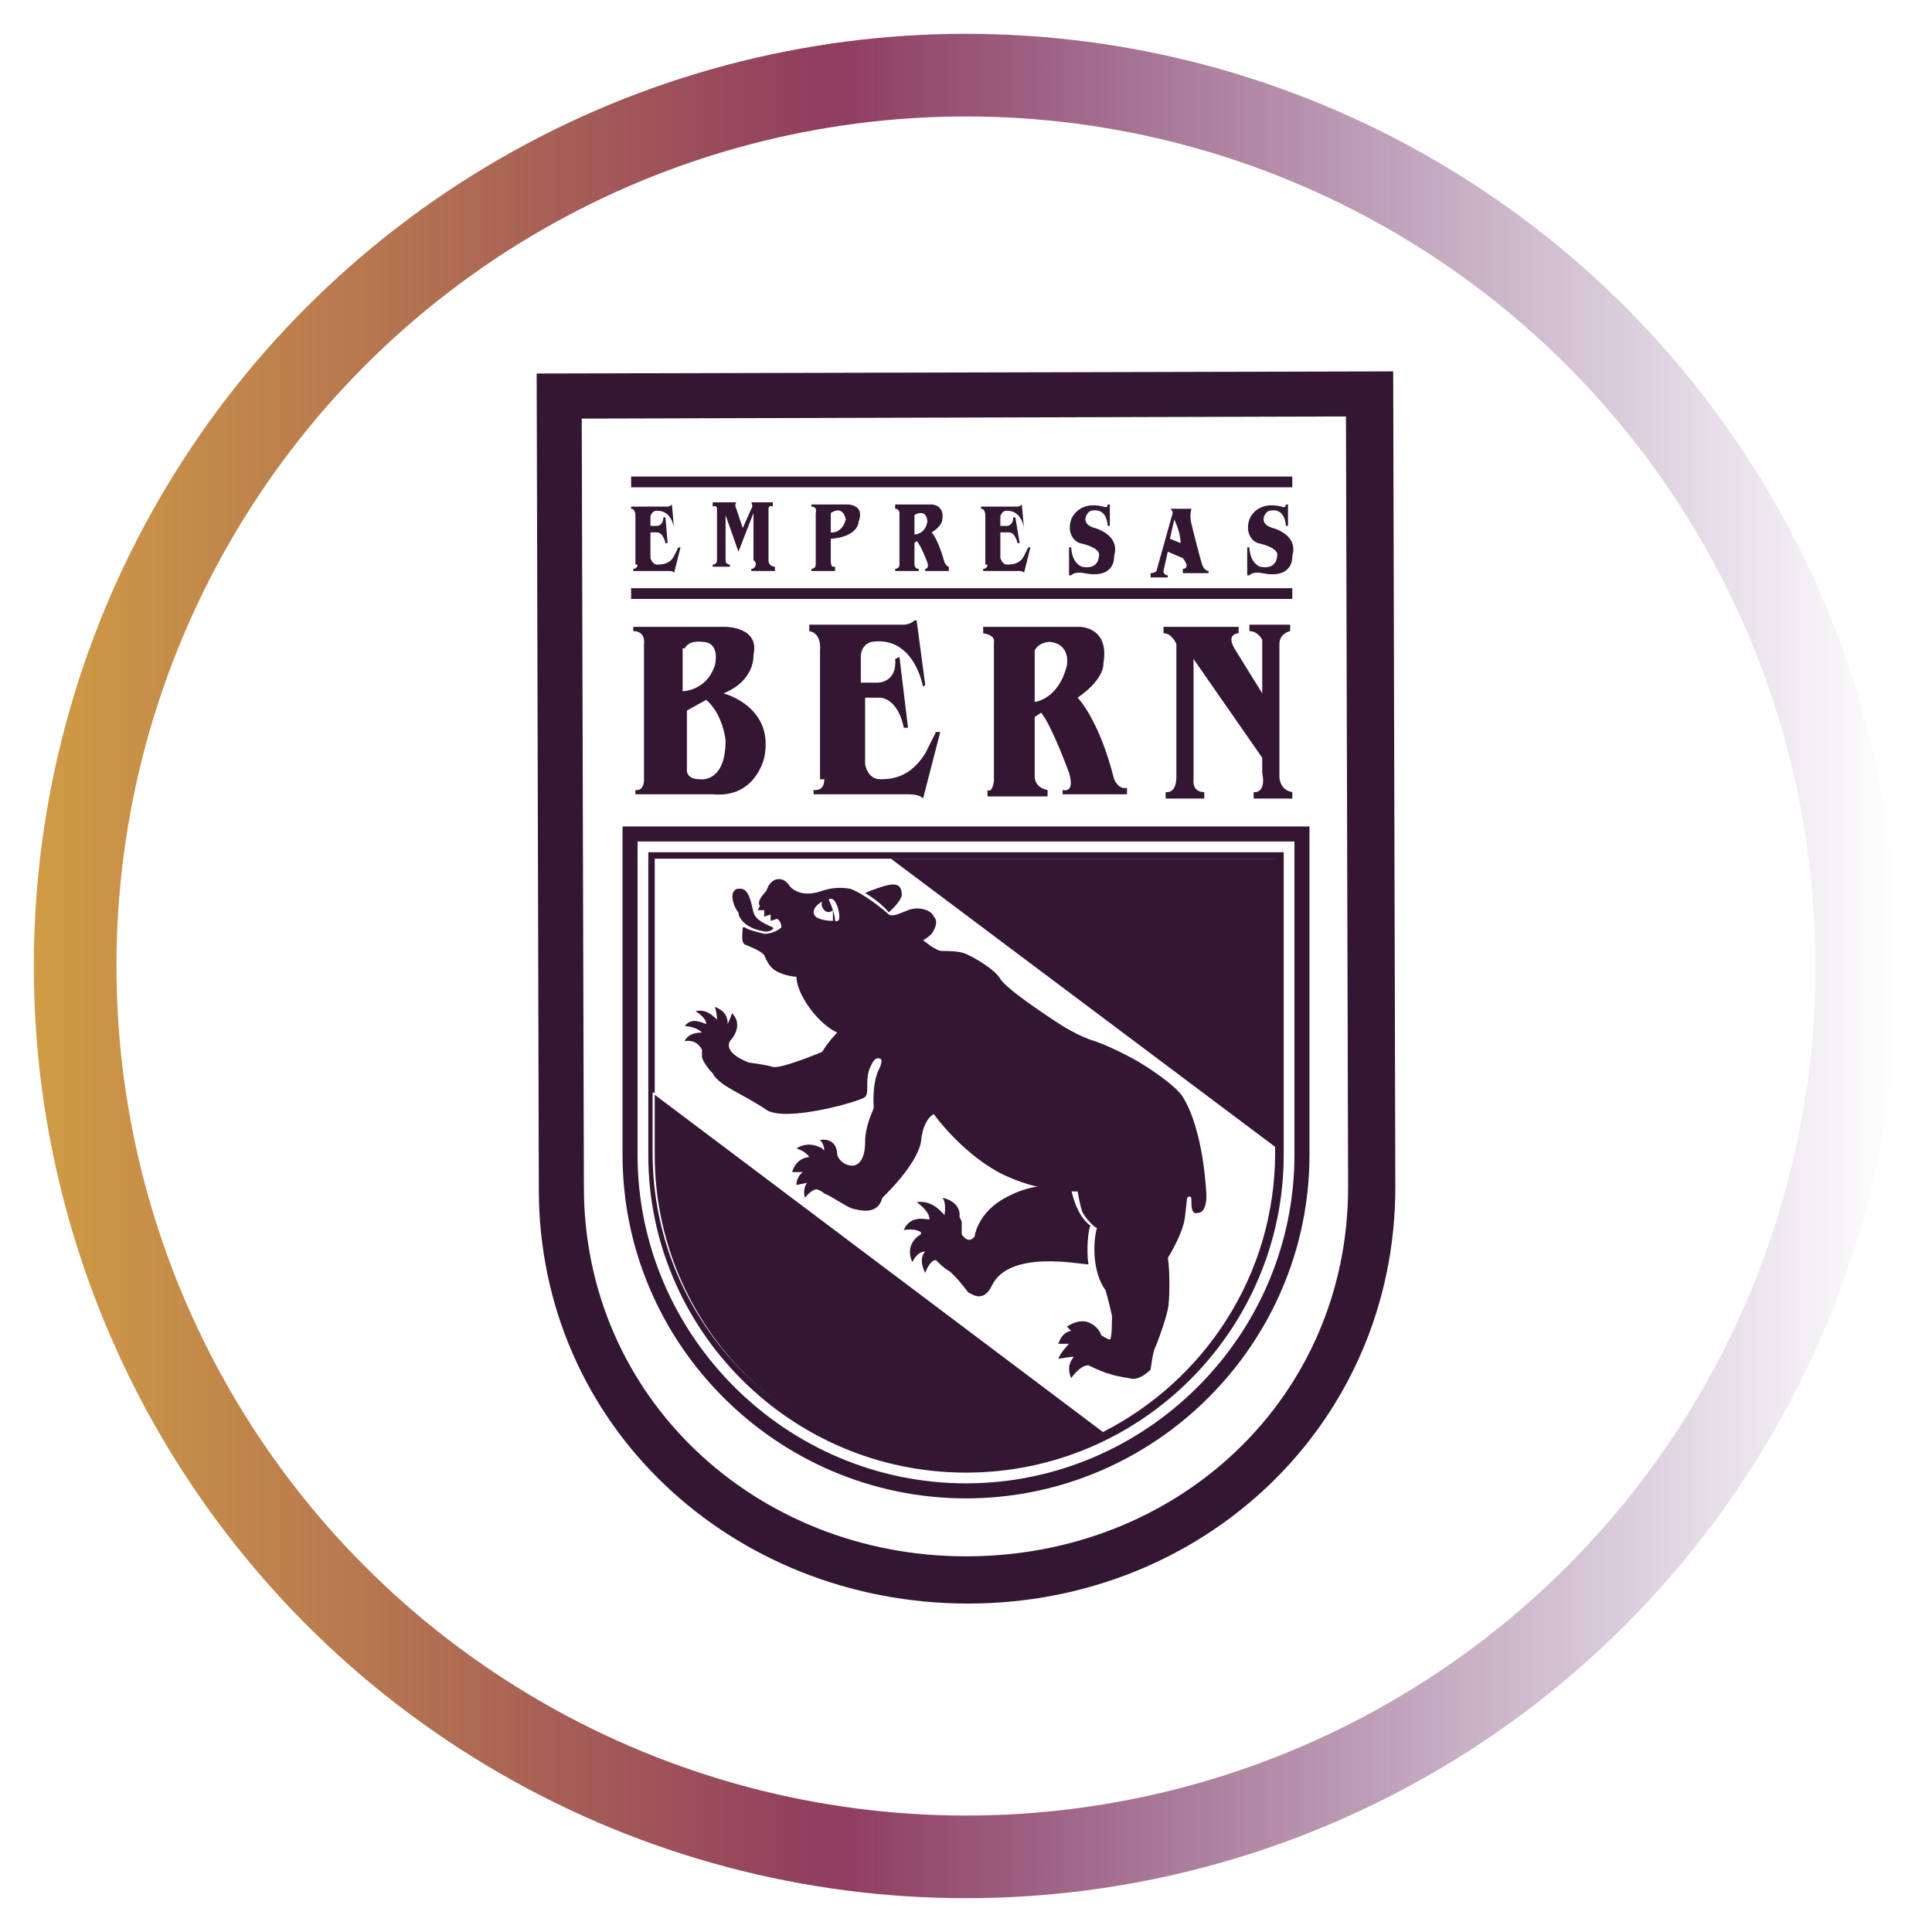 <svg xmlns="http://www.w3.org/2000/svg" xmlns:xlink="http://www.w3.org/1999/xlink" id="Capa_1" x="0px" y="0px" viewBox="0 0 90 90" style="enable-background:new 0 0 90 90;" xml:space="preserve">
<style type="text/css">
	.st0{fill:none;stroke:url(#SVGID_1_);stroke-width:3.85;stroke-linecap:round;stroke-linejoin:round;stroke-miterlimit:10;}
	.st1{fill:#331631;}
</style>
<g>
	<linearGradient id="SVGID_1_" gradientUnits="userSpaceOnUse" x1="1.592" y1="45" x2="88.408" y2="45">
		<stop offset="0" style="stop-color:#D09C45"></stop>
		<stop offset="0.188" style="stop-color:#B57550"></stop>
		<stop offset="0.43" style="stop-color:#8F3C60"></stop>
		<stop offset="0.516" style="stop-color:#893C65;stop-opacity:0.85"></stop>
		<stop offset="0.999" style="stop-color:#683E7D;stop-opacity:0"></stop>
	</linearGradient>
	<circle class="st0" cx="45" cy="45" r="41.5"></circle>
</g>
<g>
	<g>
		<path class="st1" d="M30,36.3c0,0.6-0.4,0.5-0.4,0.5V37h3.6c2,0.2,2.4-1.7,2.4-1.7c0.5-2.4-1.9-3-1.9-3c1.5-0.6,1.4-1.8,1.4-1.8    c0.3-1.3-1.3-1.3-1.3-1.3h-4.3v0.2c0.6,0,0.5,0.6,0.5,0.6V36.3z M33.8,34.5c0,2-1.2,1.8-1.2,1.8c-0.7,0-0.6-0.5-0.6-0.5v-2.7    l0.9-0.5C33.7,33.3,33.8,34.5,33.8,34.5z M31.9,30.2c0.2-0.4,0.8-0.3,0.8-0.3c0.9,0,0.6,1.1,0.6,1.1c-0.4,1.2-1.5,1.2-1.5,1.2    V30.2z"></path>
		<path class="st1" d="M38.4,36.3c0,0.6-0.5,0.5-0.5,0.5v0.2h4.4c0.6,0,0.7,0.2,0.7,0.2l0.8-3.1l-0.2,0l-0.5,1    c-0.7,1.1-1.5,1.2-2.1,1.2c-0.6,0-0.7-0.7-0.7-0.7v-3.1H41c0.9,0.1,1.1,1.4,1.1,1.4h0.2l-0.4-3.3l-0.2,0.1    c0.1,1.1-0.8,1.1-0.8,1.1h-0.8v-1.2c0-0.6,0.5-0.7,0.5-0.7c2-0.3,2.4,2.1,2.4,2.1l0.1-0.1l-0.4-3l-0.1,0c-0.2,0.2-0.5,0.2-0.5,0.2    h-4.4v0.3c0.6,0.1,0.5,0.9,0.5,0.9V36.3z"></path>
		<path class="st1" d="M29.7,26.3c0,0.2-0.2,0.2-0.2,0.2v0.1h1.7c0.2,0,0.2,0.1,0.2,0.1l0.3-1.2l-0.1,0l-0.2,0.4    c-0.2,0.4-0.6,0.4-0.8,0.4c-0.2,0-0.3-0.3-0.3-0.3v-1.2h0.3c0.3,0,0.4,0.5,0.4,0.5h0.1L31,24.1l-0.1,0c0,0.4-0.3,0.4-0.3,0.4h-0.3    v-0.4c0-0.2,0.2-0.3,0.2-0.3c0.8-0.1,0.9,0.8,0.9,0.8l0,0l-0.1-1.1l0,0c-0.1,0.1-0.2,0.1-0.2,0.1h-1.7v0.1c0.2,0,0.2,0.3,0.2,0.3    V26.3z"></path>
		<path class="st1" d="M46,26.3c0,0.2-0.2,0.2-0.2,0.2v0.1h1.7c0.2,0,0.2,0.1,0.2,0.1l0.3-1.2l-0.1,0l-0.2,0.4    c-0.2,0.4-0.6,0.4-0.8,0.4c-0.2,0-0.3-0.3-0.3-0.3v-1.2H47c0.3,0,0.4,0.5,0.4,0.5h0.1l-0.2-1.2l-0.1,0c0,0.4-0.3,0.4-0.3,0.4h-0.3    v-0.4c0-0.2,0.2-0.3,0.2-0.3c0.8-0.1,0.9,0.8,0.9,0.8l0,0l-0.1-1.1l0,0c-0.1,0.1-0.2,0.1-0.2,0.1h-1.7v0.1c0.2,0,0.2,0.3,0.2,0.3    V26.3z"></path>
		<path class="st1" d="M49.5,36.8v0.2h3l0-0.3c-0.4,0.1-0.6-0.4-0.6-0.4c-0.7-2.8-1.7-3.8-1.7-3.8c1.3-0.9,1.2-1.6,1.2-1.6    c0.3-1.7-1.1-1.7-1.1-1.7l-4.5,0v0.3c0.6,0.1,0.5,0.4,0.5,0.4v6.5C46.2,37,46,36.8,46,36.8v0.3h2.8v-0.3c-0.6-0.1-0.6-0.6-0.6-0.6    v-2.8l0.3-0.2c0.5,0.6,1.3,2.8,1.3,2.8C50.1,37,49.5,36.8,49.5,36.8z M49.7,31c-0.4,1.6-1.5,1.7-1.5,1.7v-2.4    c0.2-0.4,0.7-0.4,0.7-0.4C49.9,30,49.7,31,49.7,31z"></path>
		<path class="st1" d="M43.1,26.5v0.1h1.1l0-0.2c-0.1,0-0.2-0.2-0.2-0.2c-0.3-1.1-0.6-1.4-0.6-1.4c0.5-0.3,0.5-0.6,0.5-0.6    c0.1-0.7-0.5-0.7-0.5-0.7h-1.7l0,0.2c0.2,0,0.2,0.2,0.2,0.2v2.4c0,0.2-0.2,0.2-0.2,0.2v0.1h1.1v-0.1c-0.2,0-0.2-0.2-0.2-0.2v-1    l0.1-0.1c0.2,0.2,0.5,1,0.5,1C43.3,26.5,43.1,26.5,43.1,26.5z M43.2,24.3c-0.1,0.6-0.6,0.6-0.6,0.6V24c0.1-0.1,0.3-0.1,0.3-0.1    C43.2,23.9,43.2,24.3,43.2,24.3z"></path>
		<path class="st1" d="M58.4,36.9v0.3h1.8v-0.3c-0.6-0.1-0.6-0.7-0.6-0.7v-6.2c0-0.5,0.5-0.6,0.5-0.6v-0.3h-1.9v0.3    c0.4,0,0.6,0.4,0.6,0.4v2.5l-1.3-2.1c-0.4-0.7,0.2-0.7,0.2-0.7v-0.3h-3.5v0.3c0.4,0,0.6,0.5,0.6,0.5v6.2c0,0.8-0.5,0.7-0.5,0.7    v0.3h1.8v-0.3c-0.6,0-0.5-0.6-0.5-0.6v-5.6l3.2,4.6V36C59,37,58.4,36.9,58.4,36.9z"></path>
		<path class="st1" d="M35,26.5v0.1h1.1v-0.2c0,0-0.3,0-0.3-0.3v-2.4c0,0,0-0.2,0.2-0.1l0-0.2h-1c0,0,0.1,0.2,0,0.3l-0.4,0.9    l-0.3-0.9c-0.1-0.2,0-0.3,0-0.3h-1.1v0.2c0,0,0.2-0.1,0.2,0.1v2.4c0,0,0,0.2-0.2,0.2v0.1h0.8v-0.1c0,0-0.2,0-0.2-0.2l0-2.1    l0.6,1.7l0.7-1.8v2.2C35.3,26.2,35.2,26.5,35,26.5z"></path>
		<path class="st1" d="M40,24.3c0.3-0.8-0.5-0.8-0.5-0.8h-1.7l0,0.1c0.3,0,0.2,0.3,0.2,0.3v2.4c0,0.2-0.2,0.2-0.2,0.2v0.1h1.1v-0.2    h-0.1c-0.1,0-0.1-0.3-0.1-0.3v-1C40,25,40,24.3,40,24.3z M38.7,23.9c0.6-0.4,0.7,0.3,0.7,0.3c-0.2,0.7-0.7,0.6-0.7,0.6V23.9z"></path>
		<path class="st1" d="M51,24.6c-0.7-0.2-0.4-0.7-0.2-0.8c0.8-0.2,0.8,0.7,0.8,0.7h0.1l0-1l-0.1,0c0,0.2-0.2,0.1-0.2,0.1    c-1.2-0.3-1.5,0.6-1.5,0.6c-0.2,0.6,0.1,1,0.4,1.1c0.9,0.2,0.9,0.5,0.9,0.5c0,0.5-0.3,0.7-0.8,0.6c-0.5-0.2-0.5-0.9-0.5-0.9h-0.1    l0,1.3l0.1,0c0.2-0.2,0.6-0.1,0.6-0.1c1.5,0.3,1.4-0.8,1.4-0.8C52.2,24.9,51,24.6,51,24.6z"></path>
		<path class="st1" d="M59.3,24.6c-0.7-0.2-0.4-0.7-0.2-0.8c0.8-0.2,0.8,0.7,0.8,0.7H60l0-1l-0.1,0c0,0.2-0.2,0.1-0.2,0.1    c-1.2-0.3-1.5,0.6-1.5,0.6c-0.2,0.6,0.1,1,0.4,1.1c0.9,0.2,0.9,0.5,0.9,0.5c0,0.5-0.3,0.7-0.8,0.6c-0.5-0.2-0.5-0.9-0.5-0.9h-0.1    l0,1.3l0.1,0c0.2-0.2,0.6-0.1,0.6-0.1c1.5,0.3,1.4-0.8,1.4-0.8C60.5,24.9,59.3,24.6,59.3,24.6z"></path>
		<path class="st1" d="M55.1,26.5v0.2h1.2l0-0.1c0,0-0.2,0-0.3-0.3c-0.1-0.3-0.4-1.5-0.5-1.9c-0.1-0.4,0-0.7,0-0.7h-1    c0.2,0.1,0.1,0.3,0.1,0.3l-0.7,2.5c0,0.2-0.3,0.2-0.3,0.2v0.2h0.8v-0.1c-0.2,0-0.2-0.2-0.2-0.2l0.2-0.9l0.7,0.3    C55.5,26.5,55.1,26.5,55.1,26.5z M54.5,25.1l0.2-0.9c0.3,0.6,0.3,1.1,0.3,1.1L54.5,25.1z"></path>
		<rect x="29.4" y="22.2" class="st1" width="30.8" height="0.5"></rect>
		<rect x="29.4" y="27.4" class="st1" width="30.8" height="0.5"></rect>
		<path class="st1" d="M60.4,38.5H29.6H29v0.6v14.7c0,8.8,7.2,16,16,16c8.8,0,16-7.2,16-16V39.1v-0.6H60.4z M60.3,53.8    c0,8.4-6.9,15.3-15.3,15.3c-8.4,0-15.3-6.9-15.3-15.3V39.2h30.6V53.8z"></path>
		<path class="st1" d="M45,68.6c8.2,0,14.8-6.7,14.8-14.8V39.7H30.2v14.1C30.2,61.9,36.8,68.6,45,68.6z M30.5,50.9V40h11h17.9v13.5    v0.2c0,5.7-3.3,10.6-8,13l0,0c-2,1-4.2,1.5-6.5,1.5c-8,0-14.5-6.5-14.5-14.5V50.9z"></path>
		<path class="st1" d="M38.2,53.6c0,0,0.1,0,0.1,0C38.3,53.6,38.2,53.6,38.2,53.6z"></path>
		<path class="st1" d="M45,68.3c2.3,0,4.5-0.6,6.5-1.5l-21-15.8v2.8C30.5,61.8,37,68.3,45,68.3z"></path>
		<polygon class="st1" points="51.5,66.7 30.5,50.9 51.5,66.7   "></polygon>
		<polygon class="st1" points="59.5,40 41.5,40 59.5,53.5   "></polygon>
		<path class="st1" d="M53.6,63.8c0,0,0.1-0.8,0.2-1c0.1-0.2,0.5-1.3,0.6-1.8c0.1-0.4,0.1-1.9,0-2.4c0,0,0.7-1.1,0.8-1.9    c0.1-0.9,0.1-0.9,0.1-0.9s0.2-0.2,0.2,0.1c0,0.3,0,0.7,0.3,0.6c0.3,0,0.4-0.4,0.4-0.8c0,0-0.1-3-1.1-4.6c-0.3-0.5-1.5-1.3-2-1.6    c-0.5-0.3-1.5-0.8-2.1-1c-0.7-0.2-1.5-0.7-1.8-0.9c-0.3-0.2-2.3-1.5-2.6-2c-0.3-0.5-1.4-1.1-1.7-1.2c-0.3-0.1-0.8-0.1-1-0.1    c-0.2,0-0.3-0.1-0.5-0.2c-0.4-0.3-0.4-0.3-0.4-0.3s0.2-0.1,0.4-0.3c0.2-0.3,0.3-0.6,0.1-0.8c-0.1-0.3-0.7-0.5-1.2-0.3    c-0.5,0.2-0.7,0.3-0.9,0.2c-0.2-0.2-1.2-1-1.8-1.2c-0.6-0.1-1,0-1.3,0.1c-0.3,0.1-1,0.3-1.5-0.2c0,0-0.1-0.2-0.3-0.3    c-0.2-0.1-0.6-0.1-0.8,0.5c0,0-0.2,0.2-0.3,0.4c-0.1,0.2,0,0.3,0,0.3l-0.1,0.2l0.3,0l0,0.3l0.3-0.1l0,0.3l0.3-0.1    c0,0,0.2,0.1,0.2,0.4c0,0-0.3,0.3-0.8,0.3c-0.4-0.1-0.8-0.2-0.9-0.3c0,0-0.1,0-0.1,0c0,0.2-0.1,0.7,0.1,0.8c0,0,0.8,0.3,0.9,0.5    c0.1,0.2,0.2,0.5,0.5,0.7c0.3,0.2,0.8,0.3,1,0.3c0,0.8,1,2.2,1.9,2.6c0,0-0.4,0.4-0.7,0.9c0,0-1.9,0.8-2.3,0.7    c-0.3-0.1-1.1-0.2-1.1-0.2s-1.2-0.4-0.9-1c0.2-0.2,0.6-0.8,0.1-1.3c0,0-0.1,0.3-0.2,0.5c0-0.3-0.1-0.6-0.6-0.8    c0,0,0.1,0.3,0.1,0.6c-0.2-0.2-0.5-0.5-1-0.4c0,0,0.5,0.3,0.5,0.6c-0.3-0.1-0.7-0.3-1,0.1c0,0,0.5,0,0.8,0.3    c-0.7,0-0.8,0.4-0.8,0.4c0.6-0.1,0.8,0.4,0.8,0.4l0,0c0,0.1,0,0.2,0,0.3c0,0.2,0.3,0.6,0.5,0.8c0.3,0.6,1.5,1,2.5,1.7    c0.9,0.6,4.4-0.4,4.6-0.6c0.2-0.2,0-0.7,0.2-1.3c0.1-0.2,0.2-0.5,0.4-0.5c0.2,0,0.2,0.1,0.1,0.4c-0.4,0.7-0.3,1.8-0.3,1.9    c0,0.1-0.4,0.8-0.4,1.6c0,0.8-0.3,1.1-0.6,1.1c-0.3,0-0.6-0.2-0.7-0.5c0,0,0,0,0,0c0-0.1,0-0.8-0.8-0.7c0,0,0.2,0.2,0.2,0.5    l-0.1-0.1c0,0-0.6-0.4-1.2,0c0,0,0.4,0.1,0.6,0.4c0,0-0.6,0-0.8,0.7l0.5,0c0,0-0.3,0.2-0.3,0.6l0.5-0.1c-0.1,0.1-0.2,0.4-0.1,0.7    c0,0,0.2-0.3,0.5-0.4c0.1,0,0.3,0.1,0.4,0.2c0.3,0.1,1,0.6,1.3,0.7c0.4,0.1,1.2,0.3,1.4-0.5c0,0,1.6-1.5,1.8-2.6    c0.1-1.1,0.6-1.3,0.6-1.3s1.2,1.7,3,2.7c1.9,1,3.7,0.9,3.7,0.9s0.1,0.6,0.2,0.9c0.1,0.3,0.6,0.8,0.7,0.8c-0.2,0.7-0.2,2.1,0.4,2.9    c0,0,0.2,0.7,0.3,1.2c0,0.2,0,1.1-0.1,1.1c-0.1,0-0.4-0.2-0.4-0.2s-0.1-0.4-0.6-0.6c0,0-0.4-0.2-1,0.2l0.2,0.2c0,0-0.4,0-0.6,0.6    l0.5,0c0,0-0.4,0.4-0.5,0.7c0,0,0.6-0.1,0.7-0.1c0.1,0-0.4,0.3-0.1,1c0,0,0.4-0.6,0.8-0.6c0.4,0.2,0.9,0.4,1,0.4    c0.2,0.1,0.9,0.2,0.9,0.2S53,64.4,53.6,63.8z M38.8,42.9c0,0-0.9,0-0.9-0.4c0-0.3,0.4-0.5,0.4-0.5s-0.1,0.2,0.1,0.4    c0.2,0.2,0.4,0,0.4,0S38.8,42.8,38.8,42.9z M38.9,42.9c0-0.4-0.3-1-0.3-1c0.3-0.2,0.5,0.5,0.5,0.8C39.1,43,38.9,42.9,38.9,42.9z     M38.2,53.6c0,0,0.1,0,0.1,0C38.3,53.6,38.2,53.6,38.2,53.6z"></path>
		<path class="st1" d="M41.4,42.5c0,0,0.7-0.6,0.6-0.9c0-0.2-0.1-0.4-0.4-0.4c-0.3,0-1.1,0.3-1.3,0.4C40.3,41.6,41,42,41.4,42.5z"></path>
		<path class="st1" d="M35.7,43.4c0.1,0,0.4-0.1,0.3-0.2c-0.2-0.1-0.8-0.3-0.9-0.7c-0.1-0.4-0.2-1.1-0.6-1.1c-0.2,0-0.2,0-0.3,0.1    c-0.2,0.2,0,0.8,0.2,1C34.4,42.8,34.8,43.3,35.7,43.4z"></path>
		<path class="st1" d="M50.8,57.1c-0.7-0.5-0.9-1.7-0.9-1.7c-0.2,0-0.9,0-1.3-0.1c-0.2-0.1-1.2,0.1-2.1,0.7c-1,0.7-1.1,1.6-1.1,1.6    c-0.3,0.4-0.6-0.1-0.6-0.1l0-0.6l-0.1-0.2c0-0.1,0-0.1,0-0.2c-0.1-0.6-0.8-0.7-0.8-0.7c0.2,0.2,0.1,0.8,0.1,0.8c0,0,0,0,0,0    c-0.2-0.2-0.6-0.7-1.3-0.6c0,0,0.6,0.4,0.6,0.8c0,0-0.1,0-0.1,0l0,0c-0.1,0-0.8-0.2-1.1,0.5c0,0,0.5-0.1,0.8,0.1c0,0,0,0.1,0,0.1    s-0.8,0.4-0.4,1.3c0,0,0.2-0.5,0.6-0.5c0,0,0,0,0,0c-0.1,0.1-0.3,0.4,0,1c0,0,0.2-0.6,0.5-0.6c0.2,0.2,0.4,0.4,0.6,0.5    c0.3,0.2,0.9,1,0.9,1c0.2,0.1,0.7,0.5,1.1-0.3c0.8-1.7,4.1-1,4.5-1C50.6,58.2,50.7,57.2,50.8,57.1z"></path>
	</g>
	<g>
		<path class="st1" d="M25,17.4l0.1,38c0,11,9,19.3,20,19.3S65,66.3,65,55.3l-0.1-38L25,17.4z M62.8,55.3c0,9.8-7.9,17.2-17.8,17.2    c-9.8,0-17.8-7.4-17.8-17.2l-0.1-35.8l35.6-0.1L62.8,55.3z"></path>
		<path class="st1" d="M34,46.3C34,46.3,34,46.3,34,46.3L34,46.3C34,46.3,34,46.3,34,46.3z"></path>
		<path class="st1" d="M34,46.3C34,46.2,34,46.2,34,46.3C34,46.2,34,46.2,34,46.3z"></path>
		<path class="st1" d="M34,46.3L34,46.3C34,46.3,34,46.3,34,46.3C34,46.3,34,46.3,34,46.3z"></path>
		<path class="st1" d="M34,46.3C34,46.4,34,46.3,34,46.3L34,46.3z"></path>
		<path class="st1" d="M50.1,62.7C50.1,62.7,50.1,62.7,50.1,62.7C50.1,62.7,50.1,62.7,50.1,62.7z"></path>
		<polygon class="st1" points="50.1,62.7 50.1,62.7 50.1,62.7   "></polygon>
		<path class="st1" d="M50.1,62.5c0,0,0,0.1-0.1,0.2c0,0,0,0,0,0l0,0l0.7,0.1C50.8,62.8,50.3,62.5,50.1,62.5z"></path>
	</g>
</g>
</svg>